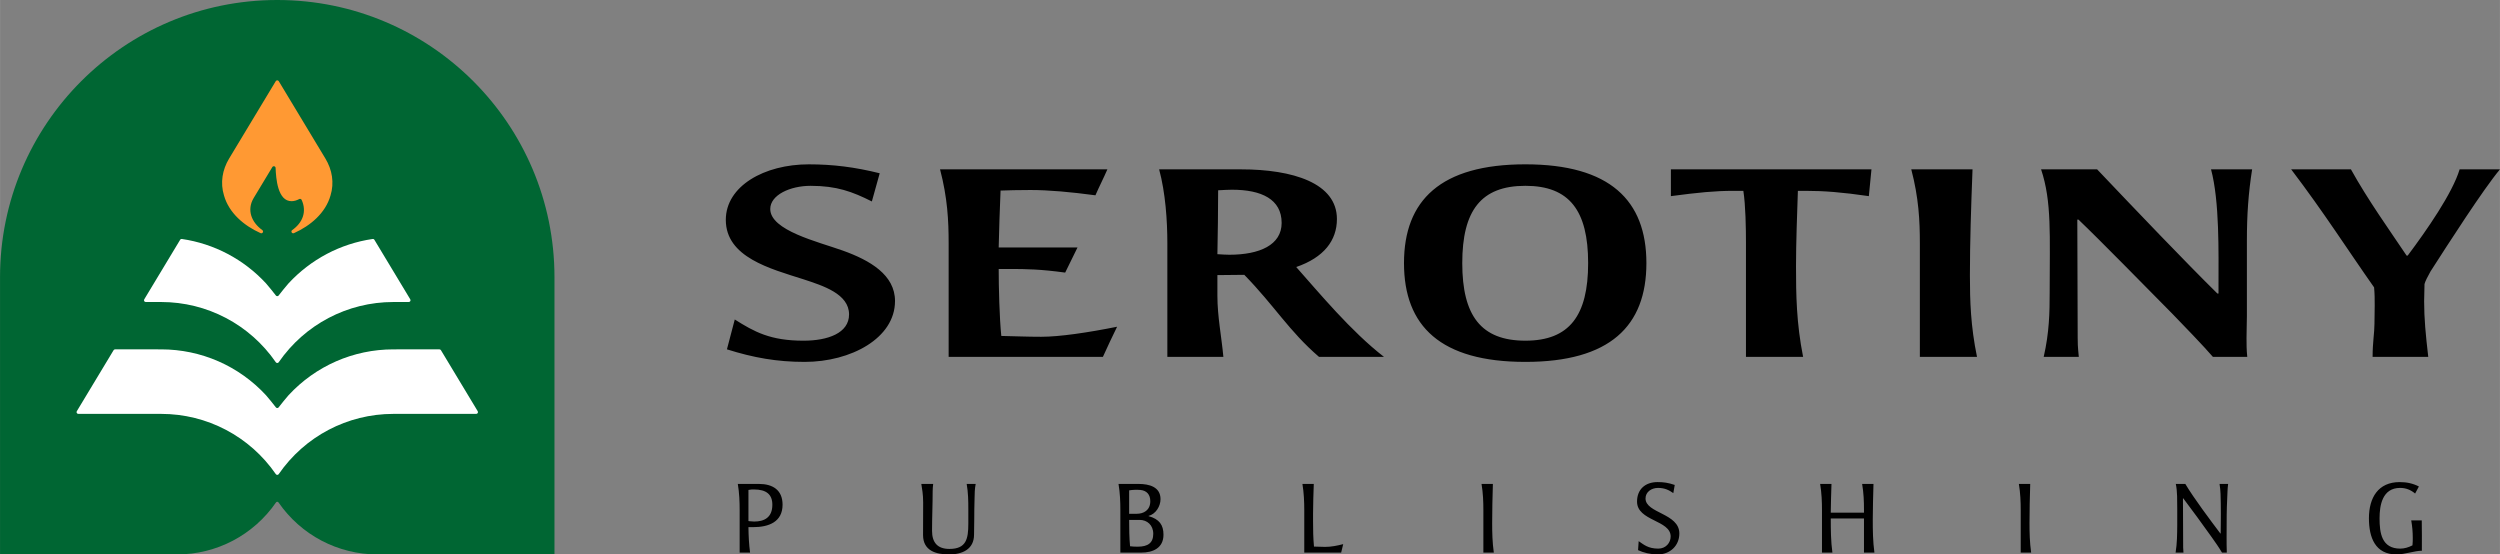 <?xml version="1.0" encoding="UTF-8"?>
<!DOCTYPE svg PUBLIC "-//W3C//DTD SVG 1.1//EN" "http://www.w3.org/Graphics/SVG/1.1/DTD/svg11.dtd">
<!-- Creator: CorelDRAW 2021.5 -->
<svg xmlns="http://www.w3.org/2000/svg" xml:space="preserve" width="9.018in" height="2in" version="1.1" style="shape-rendering:geometricPrecision; text-rendering:geometricPrecision; image-rendering:optimizeQuality; fill-rule:evenodd; clip-rule:evenodd"
viewBox="0 0 7380.81 1636.96"
 xmlns:xlink="http://www.w3.org/1999/xlink"
 xmlns:xodm="http://www.corel.com/coreldraw/odm/2003">
 <rect x="0" y="0" width="7380.81" height="1636.96" fill="#808080" stroke="none"/>
 <defs>
  <style type="text/css">
   <![CDATA[
    .fil0 {fill:#006633}
    .fil2 {fill:#FF9933}
    .fil1 {fill:white}
    .fil3 {fill:black;fill-rule:nonzero}
   ]]>
  </style>
 </defs>
 <g id="Layer_x0020_1">
  <g id="_2190605312512">
   <g>
    <path class="fil0" d="M1636.95 1636.96l-311.19 0 -0.07 0 -0.08 0 -211.19 -0.01c-117.01,-0.01 -225.81,-57.28 -292.25,-153.55 -0.89,-1.29 -2.13,-1.94 -3.7,-1.94 -1.57,0 -2.81,0.64 -3.7,1.94 -66.43,96.26 -175.25,153.54 -292.25,153.55l-211.19 0.01 -0.08 0 -0.07 0 -311.18 0 0 -818.48c0,-452.04 366.44,-818.48 818.47,-818.48 452.04,0 818.48,366.44 818.48,818.48l0 818.48z"/>
    <g>
     <path class="fil1" d="M814.36 872.39c-9.41,-12.23 -19.16,-24.2 -29.17,-35.82 -65.42,-70.72 -152.82,-117.11 -248.29,-130.99 -2.15,-0.32 -4.06,0.59 -5.19,2.45l-1.16 1.9 -104.79 173.85c-1.02,1.69 -1.05,3.52 -0.07,5.25 0.97,1.72 2.55,2.64 4.53,2.64l45.49 0c135.52,0 261.53,66.34 338.48,177.83 1.03,1.5 2.47,2.25 4.28,2.25 1.82,0 3.25,-0.75 4.29,-2.25 76.95,-111.5 202.96,-177.83 338.48,-177.83l45.49 0c1.98,0 3.56,-0.92 4.53,-2.64 0.98,-1.73 0.95,-3.55 -0.07,-5.25l-105.91 -175.72c-1.13,-1.87 -3.05,-2.8 -5.22,-2.48 -95.53,13.9 -182.98,60.36 -248.42,131.15 -9.97,11.57 -19.67,23.49 -29.04,35.66 -1.02,1.32 -2.46,2.03 -4.12,2.03 -1.67,0 -3.11,-0.71 -4.12,-2.03z"/>
     <path class="fil1" d="M814.35 1202.68c-9.41,-12.23 -19.16,-24.2 -29.17,-35.82 -80.03,-86.51 -191.51,-135.37 -309.46,-135.39l-136.06 -0.02c-1.92,0 -3.46,0.87 -4.45,2.52l-108.55 180.08c-1.02,1.69 -1.05,3.52 -0.08,5.25 0.98,1.72 2.55,2.64 4.53,2.64l244.6 0.02c135.52,0.01 261.53,66.34 338.48,177.83 1.03,1.5 2.47,2.25 4.28,2.25 1.82,0 3.25,-0.75 4.29,-2.25 76.95,-111.5 202.97,-177.82 338.48,-177.83l244.6 -0.02c1.98,0 3.55,-0.92 4.53,-2.64 0.97,-1.72 0.94,-3.55 -0.08,-5.25l-108.55 -180.08c-0.99,-1.65 -2.53,-2.52 -4.45,-2.52l-136.05 0.02c-118.02,0.01 -229.57,48.95 -309.6,135.56 -9.97,11.57 -19.68,23.48 -29.05,35.65 -1.02,1.32 -2.45,2.03 -4.12,2.03 -1.67,0 -3.1,-0.71 -4.12,-2.03z"/>
     <path class="fil2" d="M890.46 590.19c15.97,35.23 2.63,67.6 -27.93,89.16 -2.19,1.55 -2.85,4.5 -1.52,6.83 1.34,2.35 4.19,3.27 6.63,2.18l1.02 -0.45c47.6,-21.45 92.28,-58.73 107.03,-110.66 11.52,-37.64 4.99,-75.89 -15.14,-109.28 -45.86,-76.09 -91.76,-152.17 -137.61,-228.27 -1,-1.66 -2.53,-2.52 -4.46,-2.52 -1.93,0 -3.46,0.86 -4.46,2.52 -45.85,76.1 -91.75,152.18 -137.61,228.27 -20.13,33.4 -26.66,71.64 -15.14,109.28 14.75,51.93 59.42,89.21 107.37,110.8l0.63 0.29c2.42,1.09 5.27,0.17 6.61,-2.17 1.34,-2.32 0.7,-5.26 -1.48,-6.82 -31.79,-22.74 -46.85,-59.35 -25.41,-94.92 18.3,-30.37 36.62,-60.74 54.92,-91.11 1.2,-2 3.48,-2.93 5.75,-2.35 2.26,0.58 3.81,2.5 3.9,4.83 1.18,30.12 5.85,99.04 47.69,98.18 7.87,-0.16 15.14,-2.61 22.07,-6.24 1.31,-0.69 2.7,-0.8 4.1,-0.31 1.4,0.48 2.43,1.42 3.05,2.77z"/>
    </g>
   </g>
   <path class="fil3" d="M2310.34 1490.03c0,-43.75 -29.57,-61.26 -69.7,-61.26l-62.44 0c4.53,27.16 5.43,52.81 5.43,78.15l0 124.6 30.78 0c-3.32,-25.04 -4.53,-50.09 -4.83,-75.14 6.04,0 9.66,0 13.58,0 46.45,0 87.18,-15.37 87.18,-66.36zm-30.17 0.3c0,37.72 -24.14,49.49 -53.71,49.49 -3.3,0 -8.12,-0.3 -13.25,-0.91 -1.21,-0.3 -2.41,-0.3 -3.62,-0.61l0 -91.73c6.34,-1.51 10.87,-1.51 15.97,-1.51 37.12,0 54.62,14.79 54.62,45.26zm600.33 -61.56l-26.56 0c4.53,26.26 4.83,50.09 4.83,74.54l0 42.55c0,45.24 -6.04,74.81 -55.83,74.81 -35.61,0 -51.27,-19.31 -51.27,-53.41 0,-38.9 1.81,-78.13 1.81,-117.06 0,-7.24 0.6,-12.97 1.51,-21.43l-35 0c2.11,13.58 5.43,30.18 5.43,54.92 0,37.11 -0.3,58.84 -0.3,95.94 0,46.47 38.32,57.33 76.62,57.33 39.53,0 73.93,-15.39 73.93,-58.54 0,-14.79 0.6,-30.15 0.6,-44.94 0,-20.52 0.3,-41.04 0.91,-61.56 0.3,-15.69 0.3,-27.76 3.32,-43.15zm554.46 149.95c0,-28.64 -12.07,-46.15 -44.06,-54.9l0 -0.61c21.73,-5.73 35.31,-28.97 35.31,-49.49 0,-36.21 -33.19,-44.96 -64.88,-44.96l-59.12 0c4.53,27.16 5.43,52.81 5.43,78.15l0 124.6 61.83 0c34.1,0 65.48,-13.28 65.48,-52.8zm-38.93 -98.95c0,27.16 -20.22,37.12 -39.83,37.12l-22.61 0 0 -69.1c10.56,-1.81 22.61,-2.11 33.47,-1.21 18.11,1.81 28.97,13.28 28.97,33.19zm8.75 96.24c0,26.85 -15.69,38.02 -45.87,38.02 -7.54,0 -15.67,-0.3 -22.61,-1.21 -2.41,-25.04 -2.72,-52.8 -2.72,-77.83l31.36 0c21.43,0 39.83,15.09 39.83,41.02zm560.8 30.48c-17.5,4.53 -35,8.15 -53.41,8.15 -10.26,0 -20.8,-0.6 -32.87,-0.91 -2.41,-26.25 -2.71,-49.49 -2.71,-73.9l0 -24.74c0,-28.67 1.21,-57.63 2.11,-86.3l-33.49 0c4.22,25.95 5.43,51.9 5.43,78.15l0 124.6 108.91 0 6.04 -25.04zm444.64 25.04c-4.22,-30.17 -4.83,-58.84 -4.83,-86.88 0,-38.02 0.91,-76.04 2.11,-115.88l-33.5 0c4.53,27.16 5.43,52.81 5.43,78.15l0 124.6 30.78 0zm547.8 -56.43c0,-60.03 -99.86,-59.42 -99.86,-103.48 0,-19.01 17.2,-31.08 37.09,-31.08 20.22,0 32.89,6.94 44.96,15.39l4.22 -24.14c-19.61,-6.64 -33.19,-8.45 -50.69,-8.45 -36.79,0 -60.63,21.73 -60.63,57.63 0,57.63 99.25,54.32 99.25,102.88 0,18.71 -14.18,35.91 -36.51,35.91 -30.75,0 -43.43,-12.37 -57.91,-22.03l-1.81 26.56c15.39,7.24 36.51,12.67 58.21,12.67 35.61,0 63.67,-25.35 63.67,-61.86zm575.89 56.43c-4.53,-33.49 -4.83,-66.08 -4.83,-98.05 0,-34.4 1.21,-68.5 2.11,-104.71l-33.49 0c4.52,27.16 5.43,51 5.43,76.35l0 8.45 -98.05 0c0.3,-29.87 1.21,-55.52 2.11,-84.8l-33.5 0c4.53,27.16 5.43,52.81 5.43,78.15l0 124.6 30.78 0c-4.52,-32.59 -4.83,-67.89 -4.83,-100.76l98.05 0 0 100.76 30.78 0zm462.75 0c-4.22,-30.17 -4.83,-58.84 -4.83,-86.88 0,-38.02 0.91,-76.04 2.11,-115.88l-33.5 0c4.53,27.16 5.43,52.81 5.43,78.15l0 124.6 30.78 0zm581.6 -202.76l-25.35 0c3.32,19.31 3.32,39.23 3.62,58.84 0.3,19.92 0.3,42.24 0,62.16 0,7.82 0,17.18 -0.3,25.32l-0.91 0c-30.18,-40.11 -77.25,-102.57 -103.48,-146.33l-28.06 0c4.83,22.93 3.92,48.58 4.22,73.93 0,6.34 0,41.95 0,48.28 -0.3,26.23 -0.3,52.78 -4.83,80.54l23.23 0c-0.3,-3.62 -0.91,-10.56 -0.91,-14.78l-0.6 -145.42 0.91 0c25.62,33.8 58.21,78.46 84.16,114.95 9.66,13.58 22.33,31.68 30.18,45.26l14.18 0c-0.6,-16.29 -0.6,-30.48 -0.6,-44.96 0,-15.99 0.3,-50.07 0.3,-66.06 0,-11.47 0.91,-37.42 1.51,-48.58 0.91,-16 0.6,-27.46 2.72,-43.15zm571.96 197.33c0.6,-29.87 -0.3,-59.75 -0.3,-89.6l-31.08 0c3.02,17.2 4.53,33.77 4.53,51.27 0,7.54 0,13.58 -0.91,22.33 -11.77,6.04 -23.84,9.65 -35.91,9.65 -55.2,0 -61.23,-46.47 -61.23,-89.6 0,-38.02 8.15,-89.62 60.63,-89.62 17.5,0 31.38,5.73 44.36,16.6l11.16 -20.82c-17.8,-9.05 -35.61,-12.98 -56.73,-12.98 -63.34,0 -90.8,45.87 -90.8,106.82 0,57.01 18.71,106.8 81.45,106.8 24.74,0 54.32,-11.17 74.84,-10.86z"/>
   <path class="fil3" d="M2642.34 888.86c0,-77.43 -73.89,-120.28 -154.4,-149.12 -73.89,-26.36 -213.95,-59.31 -213.95,-122.75 0,-41.19 58.46,-68.37 119.12,-68.37 77.19,0 123.52,17.29 180.86,46.14 7.72,-28.02 15.43,-55.21 23.16,-83.21 -72.79,-18.14 -137.85,-26.37 -209.54,-26.37 -131.23,0 -244.82,64.26 -244.82,163.94 0,110.41 131.22,144.17 229.37,175.48 57.36,18.94 134.53,42.84 134.53,103.8 0,55.21 -62.84,77.45 -134.53,77.45 -98.15,0 -145.55,-26.37 -202.91,-62.62 -7.7,29.66 -15.43,59.31 -23.15,88.15 78.29,24.72 147.76,37.08 229.37,37.08 136.75,0 266.88,-70.04 266.88,-179.61zm1443.65 164.77c-97.04,-74.97 -191.87,-189.49 -259.15,-265.28 81.61,-28.02 120.2,-78.28 120.2,-141.7 0,-106.28 -130.12,-146.65 -283.41,-146.65l-241.5 0c18.73,69.2 24.26,151.58 24.26,218.32l0 335.3 165.41 0c-5.52,-60.14 -17.65,-119.45 -17.65,-180.42l0 -60.98c26.47,0 52.93,-0.81 79.39,-0.81 89.34,91.44 132.34,166.4 220.57,242.2l191.87 0zm-302.16 -395.46c0,65.09 -65.06,93.92 -154.4,93.92 -9.92,0 -22.05,-0.82 -35.28,-1.65 1.1,-62.6 2.2,-126.04 2.2,-188.65 15.45,-0.82 30.89,-1.65 40.81,-1.65 87.12,0 146.66,28.01 146.66,98.03zm1076.92 118.64c0,-185.37 -108.07,-291.65 -357.3,-291.65 -250.33,0 -358.4,106.28 -358.4,291.65 0,186.19 108.07,291.65 358.4,291.65 249.24,0 357.3,-105.46 357.3,-291.65zm-172.03 0c0,154.88 -55.14,229.03 -185.27,229.03 -131.23,0 -186.36,-74.15 -186.36,-229.03 0,-154.88 55.13,-228.21 186.36,-228.21 130.13,0 185.27,73.32 185.27,228.21zm836.52 -276.81l-592.19 0 0 79.08c80.49,-10.71 130.11,-15.64 185.24,-15.64l28.68 0c6.63,42.02 7.73,110.39 7.73,154.88l0 335.3 168.71 0c-19.83,-99.68 -20.95,-183.72 -20.95,-267.75 0,-67.55 3.32,-157.36 5.53,-222.43l22.05 0c55.14,0 108.07,4.11 187.46,15.64l7.73 -79.08zm311.59 553.62c-18.75,-90.62 -20.96,-165.6 -20.96,-239.75 0,-98.85 3.32,-198.54 7.73,-313.88l-180.86 0c22.05,84.04 25.36,151.58 25.36,218.32l0 335.3 168.73 0zm812.25 -553.62l-121.3 0c25.35,94.75 22.06,244.68 22.06,346.01 0,9.88 0,17.29 0,20.59l-3.32 0c-93.74,-92.27 -239.32,-244.68 -355.09,-366.61l-165.43 0c31.96,95.56 25.36,194.43 25.36,363.31 0,58.5 -1.1,118.64 -17.65,190.32l103.67 0c-3.32,-32.96 -3.32,-42.02 -3.32,-56.03 0,-116.98 -1.1,-232.32 -1.1,-349.31l3.32 0c60.64,57.68 201.81,201.85 276.8,277.64 29.76,30.48 94.84,98.05 120.2,127.7l101.44 0c-2.18,-20.6 -2.18,-38.72 -2.18,-55.21 0,-24.71 1.1,-45.3 1.1,-65.9l0 -222.45c0,-76.61 4.4,-139.22 15.43,-210.07zm731.73 0l-119.08 0c-20.96,70.02 -97.05,179.59 -153.3,254.56l-3.31 0c-51.83,-77.44 -113.59,-163.12 -164.31,-254.56l-176.44 0c97.05,127.69 167.63,238.92 244.82,348.49 3.32,35.42 1.1,71.67 1.1,107.1 0,27.18 -5.5,54.36 -5.5,98.03l164.31 0c-7.73,-66.74 -12.15,-112.87 -12.15,-163.95 0,-20.6 1.11,-30.48 1.11,-51.08 2.2,-8.24 8.83,-21.42 17.65,-37.08 52.93,-82.39 155.49,-242.2 205.11,-301.52zm-4082.81 464.65c-86.02,17.3 -169.83,29.66 -223.87,29.66 -44.11,0 -72.79,-1.65 -118,-2.47 -5.5,-53.56 -7.72,-145 -7.72,-197.73l29.78 0c54.03,0 93.74,0.82 166.53,10.71l36.38 -74.15 -232.69 0c1.1,-42.83 3.32,-124.4 5.52,-168.05 28.68,-0.82 46.31,-1.65 88.22,-1.65 54.03,0 118,5.76 191.87,15.64 11.05,-25.53 24.28,-51.08 35.31,-76.61l-494.05 0c22.05,84.04 25.36,151.58 25.36,218.32l0 335.3 455.46 0c13.23,-29.66 27.56,-59.31 41.89,-88.97z"/>
  </g>
 </g>
</svg>
